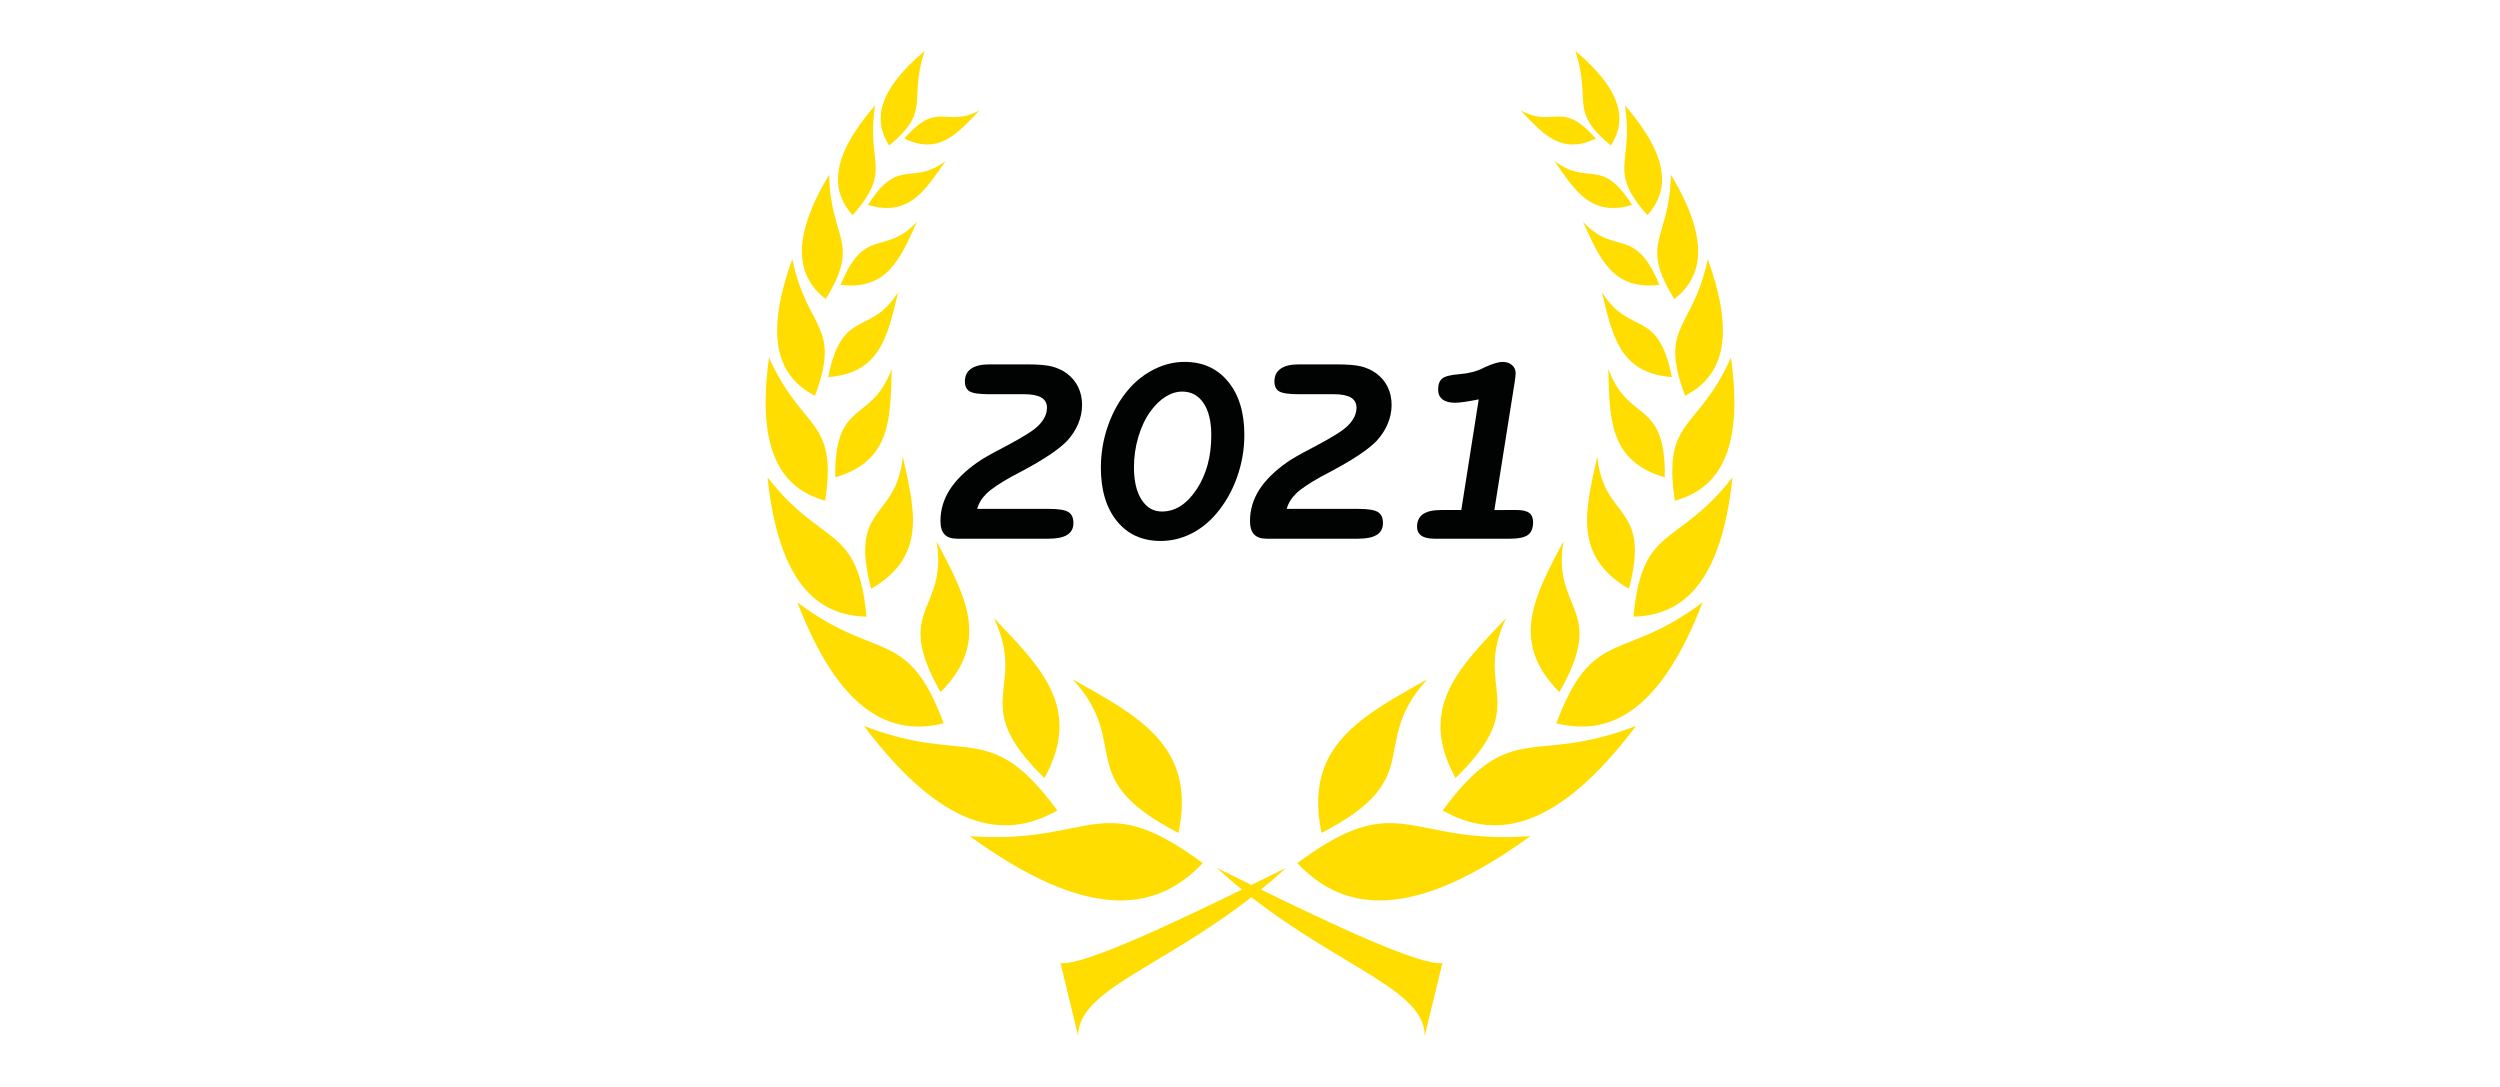 <?xml version="1.0" encoding="utf-8"?>
<!-- Generator: Adobe Illustrator 15.1.0, SVG Export Plug-In . SVG Version: 6.00 Build 0)  -->
<!DOCTYPE svg PUBLIC "-//W3C//DTD SVG 1.1//EN" "http://www.w3.org/Graphics/SVG/1.1/DTD/svg11.dtd">
<svg version="1.1" id="jahr" xmlns="http://www.w3.org/2000/svg" xmlns:xlink="http://www.w3.org/1999/xlink" x="0px" y="0px"
	 width="230px" height="100px" viewBox="0 0 230 100" enable-background="new 0 0 230 100" xml:space="preserve">
<rect fill="#FFFFFF" width="230" height="100"/>
<g>
	<g>
		<g transform="translate(-21.171,-47.084)">
			<path fill="#FFDD00" d="M106.236,51.774c-4.367,3.679-4.739,6.407-3.265,8.695C106.903,57.235,104.71,56.442,106.236,51.774z
				 M166.106,51.774c1.525,4.668-0.665,5.461,3.268,8.695C170.851,58.18,170.475,55.453,166.106,51.774z M101.683,56.77
				c-4.16,4.793-4.095,7.853-2.073,10.112C103.36,62.645,100.818,62.156,101.683,56.77z M170.661,56.77
				c0.861,5.386-1.68,5.875,2.074,10.112C174.752,64.623,174.818,61.564,170.661,56.77z M111.276,57.242
				c-2.138,1.15-3.113,0.234-4.534,0.723c-0.651,0.224-1.388,0.739-2.373,1.865C107.544,61.369,109.238,59.389,111.276,57.242
				L111.276,57.242z M161.072,57.242c2.035,2.147,3.732,4.127,6.911,2.588c-0.988-1.126-1.729-1.641-2.38-1.865
				C164.174,57.476,163.21,58.392,161.072,57.242z M108.16,61.891c-1.949,1.486-3.141,0.935-4.45,1.412
				c-0.788,0.288-1.618,0.943-2.685,2.631C104.778,67.073,106.297,64.604,108.16,61.891z M164.181,61.891
				c1.859,2.713,3.381,5.183,7.135,4.043c-1.067-1.688-1.894-2.343-2.682-2.631C167.321,62.826,166.133,63.377,164.181,61.891z
				 M97.457,63.143c-3.626,6.047-2.965,9.382-0.32,11.461C100.422,69.246,97.55,69.201,97.457,63.143z M174.89,63.143
				c-0.093,6.059-2.968,6.104,0.317,11.461C177.852,72.525,178.513,69.19,174.89,63.143z M105.53,67.49
				c-2.955,3.198-4.783,0.331-7.025,5.803C102.833,73.816,104.018,70.815,105.53,67.49z M166.811,67.49
				c1.515,3.325,2.7,6.326,7.025,5.803C171.598,67.821,169.769,70.688,166.811,67.49z M94.062,70.929
				c-2.672,7.362-1.24,10.855,2.086,12.563C98.594,76.953,95.449,77.519,94.062,70.929z M178.285,70.929
				c-1.391,6.59-4.535,6.024-2.086,12.563C179.525,81.784,180.954,78.291,178.285,70.929z M103.797,73.958
				c-2.544,4.116-5.151,1.374-6.436,7.818C102.193,81.428,102.854,77.907,103.797,73.958z M168.547,73.958
				c0.946,3.95,1.608,7.47,6.439,7.818C173.698,75.331,171.095,78.074,168.547,73.958z M91.921,79.969
				c-1.199,8.618,1.164,12.087,5.172,13.177C98.243,85.471,94.954,86.813,91.921,79.969z M180.42,79.969
				c-3.03,6.843-6.315,5.502-5.165,13.177C179.263,92.057,181.623,88.587,180.42,79.969z M103.204,81.017
				c-1.814,5.062-5.282,2.681-5.193,9.981C103.184,89.503,103.091,85.53,103.204,81.017z M169.139,81.017
				c0.117,4.513,0.021,8.486,5.196,9.981C174.426,83.697,170.957,86.078,169.139,81.017z M104.228,89.092
				c-0.599,5.946-4.976,4.315-2.913,12.162C106.487,98.252,105.312,93.987,104.228,89.092z M168.12,89.092
				c-1.088,4.896-2.259,9.16,2.913,12.162C173.092,93.406,168.719,95.038,168.12,89.092z M91.782,90.998
				c1.022,9.615,4.498,12.722,9.111,12.817C100.074,95.23,96.889,97.56,91.782,90.998L91.782,90.998z M180.565,90.998
				c-5.11,6.562-8.295,4.232-9.119,12.817C176.061,103.72,179.539,100.613,180.565,90.998z M107.337,96.876
				c1.071,6.557-4.098,6.056,0.369,13.884C112.392,106.051,109.912,101.82,107.337,96.876z M165.007,96.876
				c-2.576,4.943-5.059,9.175-0.372,13.884C169.105,102.932,163.939,103.433,165.007,96.876z M94.524,102.492
				c3.863,10.026,8.492,12.36,13.468,11.138C104.641,104.654,101.893,108.067,94.524,102.492z M177.817,102.492
				c-7.369,5.575-10.11,2.161-13.464,11.138C169.332,114.853,173.953,112.519,177.817,102.492z M112.613,103.946
				c3.147,6.672-2.521,7.726,4.646,14.719C120.825,112.202,116.876,108.433,112.613,103.946L112.613,103.946z M159.731,103.946
				c-4.263,4.487-8.216,8.256-4.648,14.719C162.252,111.671,156.584,110.617,159.731,103.946L159.731,103.946z M119.871,109.583
				c5.51,6.067-0.172,9.03,9.719,14.131C131.281,115.687,125.86,112.967,119.871,109.583L119.871,109.583z M152.472,109.583
				c-5.985,3.384-11.406,6.104-9.717,14.131C152.645,118.613,146.963,115.65,152.472,109.583L152.472,109.583z M100.654,113.872
				c7.196,9.525,12.848,10.602,17.793,7.769C112.117,113.08,110.23,117.571,100.654,113.872z M171.691,113.872
				c-9.576,3.699-11.463-0.792-17.793,7.769C158.843,124.473,164.494,123.397,171.691,113.872z M123.343,122.809
				c-3.261-0.012-6.198,1.689-12.951,1.204c10.737,7.786,17.094,7.091,21.426,2.476
				C127.961,123.627,125.574,122.819,123.343,122.809z M149.001,122.809c-2.231,0.009-4.614,0.818-8.478,3.68
				c4.335,4.615,10.692,5.31,21.433-2.476C155.2,124.498,152.259,122.798,149.001,122.809z M133.119,126.931
				c0.771,0.708,1.543,1.368,2.307,1.993c-6.198,3.03-14.728,7.075-16.69,6.757l1.625,6.712c-0.024-4.208,7.614-6.277,15.94-12.769
				c8.327,6.495,15.972,8.561,15.943,12.769l1.63-6.712c-1.966,0.317-10.5-3.727-16.691-6.757c0.765-0.625,1.536-1.285,2.304-1.993
				c-0.893,0.436-2.001,0.985-3.186,1.565C135.12,127.917,134.008,127.367,133.119,126.931z"/>
		</g>
		<g>
			<path fill="#010202" d="M96.484,46.817c0.891,0,1.493,0.096,1.804,0.289c0.311,0.192,0.467,0.53,0.467,1.015
				c0,0.484-0.188,0.845-0.565,1.083s-0.945,0.357-1.706,0.357h-8.428c-0.522,0-0.909-0.133-1.159-0.398
				c-0.25-0.265-0.375-0.674-0.375-1.228c0-1.022,0.282-1.979,0.847-2.871c0.565-0.891,1.432-1.745,2.6-2.559
				c0.399-0.285,1.155-0.717,2.266-1.297c1.11-0.58,1.977-1.078,2.6-1.493c0.484-0.323,0.853-0.673,1.107-1.049
				c0.253-0.376,0.38-0.757,0.38-1.142c0-0.43-0.173-0.747-0.519-0.951c-0.346-0.203-0.872-0.305-1.579-0.305h-3.217
				c-0.907,0-1.506-0.086-1.798-0.26c-0.292-0.173-0.438-0.478-0.438-0.917c0-0.515,0.19-0.905,0.571-1.17s0.936-0.398,1.666-0.398
				h3.493c0.999,0,1.752,0.063,2.26,0.19c0.507,0.126,0.969,0.34,1.384,0.64c0.461,0.346,0.811,0.765,1.049,1.257
				s0.357,1.042,0.357,1.648c0,0.592-0.121,1.174-0.363,1.747c-0.242,0.573-0.59,1.101-1.043,1.585
				c-0.738,0.753-2.056,1.641-3.955,2.663c-0.492,0.262-0.861,0.458-1.107,0.588c-1.107,0.615-1.879,1.135-2.317,1.562
				s-0.726,0.897-0.865,1.412H96.484z"/>
			<path fill="#010202" d="M101.28,43.024c0-1.345,0.225-2.649,0.674-3.914c0.45-1.264,1.082-2.369,1.896-3.314
				c0.692-0.792,1.485-1.407,2.381-1.845c0.895-0.438,1.812-0.657,2.75-0.657c1.676,0,3.011,0.605,4.006,1.816
				c0.996,1.21,1.493,2.842,1.493,4.894c0,1.345-0.225,2.648-0.674,3.908c-0.45,1.261-1.082,2.372-1.896,3.332
				c-0.7,0.823-1.489,1.449-2.37,1.879c-0.88,0.431-1.8,0.646-2.761,0.646c-1.691,0-3.03-0.607-4.018-1.822
				C101.774,46.733,101.28,45.092,101.28,43.024z M108.763,36.026c-0.515,0-1.022,0.156-1.522,0.467
				c-0.5,0.312-0.961,0.755-1.384,1.332c-0.484,0.669-0.861,1.457-1.13,2.364c-0.269,0.907-0.403,1.845-0.403,2.813
				c0,1.253,0.232,2.242,0.698,2.969c0.465,0.726,1.089,1.089,1.873,1.089c1.23,0,2.294-0.68,3.194-2.041s1.349-3.017,1.349-4.969
				c0-1.26-0.236-2.246-0.709-2.957S109.6,36.026,108.763,36.026z"/>
			<path fill="#010202" d="M124.961,46.817c0.891,0,1.493,0.096,1.804,0.289c0.311,0.192,0.467,0.53,0.467,1.015
				c0,0.484-0.188,0.845-0.565,1.083s-0.945,0.357-1.706,0.357h-8.428c-0.522,0-0.909-0.133-1.159-0.398
				c-0.25-0.265-0.375-0.674-0.375-1.228c0-1.022,0.282-1.979,0.847-2.871c0.565-0.891,1.432-1.745,2.6-2.559
				c0.399-0.285,1.155-0.717,2.266-1.297c1.11-0.58,1.977-1.078,2.6-1.493c0.484-0.323,0.853-0.673,1.107-1.049
				c0.253-0.376,0.38-0.757,0.38-1.142c0-0.43-0.173-0.747-0.519-0.951c-0.346-0.203-0.872-0.305-1.579-0.305h-3.217
				c-0.907,0-1.506-0.086-1.798-0.26c-0.292-0.173-0.438-0.478-0.438-0.917c0-0.515,0.19-0.905,0.571-1.17s0.936-0.398,1.666-0.398
				h3.493c0.999,0,1.752,0.063,2.26,0.19c0.507,0.126,0.969,0.34,1.384,0.64c0.461,0.346,0.811,0.765,1.049,1.257
				s0.357,1.042,0.357,1.648c0,0.592-0.121,1.174-0.363,1.747c-0.242,0.573-0.59,1.101-1.043,1.585
				c-0.738,0.753-2.056,1.641-3.955,2.663c-0.492,0.262-0.861,0.458-1.107,0.588c-1.107,0.615-1.879,1.135-2.317,1.562
				s-0.726,0.897-0.865,1.412H124.961z"/>
			<path fill="#010202" d="M139.534,46.921c0.53,0,0.915,0.088,1.153,0.265s0.357,0.465,0.357,0.865
				c0,0.546-0.159,0.934-0.478,1.165c-0.319,0.23-0.867,0.346-1.643,0.346h-6.917c-0.554,0-0.965-0.092-1.234-0.277
				c-0.269-0.184-0.403-0.461-0.403-0.83c0-0.515,0.183-0.899,0.548-1.153c0.365-0.253,0.917-0.38,1.654-0.38h1.868l1.603-10.18
				c-0.492,0.1-0.922,0.177-1.292,0.23c-0.369,0.054-0.665,0.081-0.888,0.081c-0.5,0-0.884-0.104-1.153-0.311
				s-0.403-0.507-0.403-0.899c0-0.469,0.125-0.807,0.375-1.015c0.25-0.208,0.774-0.342,1.574-0.403
				c0.869-0.069,1.599-0.257,2.19-0.565c0.046-0.023,0.077-0.039,0.092-0.046c0.054-0.023,0.131-0.058,0.23-0.104
				c0.646-0.277,1.134-0.415,1.464-0.415c0.361,0,0.653,0.098,0.876,0.294c0.223,0.196,0.334,0.444,0.334,0.744
				c0,0.115-0.034,0.423-0.104,0.922l-0.023,0.127l-1.833,11.541H139.534z"/>
		</g>
		<g>
			<path fill="none" d="M89.49,26.722c-0.01,0.058-0.018,0.113-0.023,0.164c-0.005,0.051-0.008,0.103-0.008,0.154
				c0,0.335,0.134,0.573,0.4,0.713c0.267,0.141,0.735,0.21,1.406,0.21h0.872c0.253,0,0.432,0.036,0.537,0.108
				c0.104,0.072,0.156,0.193,0.156,0.364c0,0.264-0.122,0.452-0.364,0.564c-0.243,0.113-0.653,0.169-1.231,0.169
				c-1.102,0-1.905-0.177-2.41-0.531c-0.504-0.354-0.757-0.916-0.757-1.686c0-0.414,0.092-0.832,0.277-1.252
				c0.185-0.421,0.436-0.784,0.754-1.088c0.301-0.291,0.629-0.509,0.985-0.654c0.355-0.145,0.739-0.218,1.149-0.218
				c0.626,0,1.12,0.179,1.483,0.536s0.544,0.844,0.544,1.46c0,0.363-0.064,0.618-0.192,0.765s-0.352,0.221-0.67,0.221H89.49z
				 M89.772,25.747h2.187v-0.118c0-0.256-0.068-0.451-0.203-0.585c-0.135-0.133-0.334-0.2-0.598-0.2
				c-0.312,0-0.591,0.081-0.839,0.241C90.071,25.246,89.889,25.466,89.772,25.747z"/>
			<path fill="none" d="M95.807,27.933c0.441,0,0.776-0.056,1.003-0.169c0.228-0.113,0.341-0.28,0.341-0.503
				c0-0.291-0.346-0.484-1.037-0.58c-0.069-0.01-0.118-0.017-0.149-0.021l-0.811-0.118c-0.373-0.051-0.646-0.173-0.821-0.364
				c-0.175-0.191-0.262-0.465-0.262-0.821c0-0.51,0.187-0.895,0.559-1.154c0.373-0.26,0.925-0.39,1.658-0.39h1.627
				c0.226,0,0.391,0.04,0.495,0.118c0.104,0.079,0.156,0.2,0.156,0.364c0,0.195-0.076,0.351-0.228,0.467
				c-0.152,0.116-0.357,0.175-0.613,0.175h-1.858c-0.181,0-0.311,0.017-0.387,0.051c-0.077,0.034-0.116,0.09-0.116,0.169
				c0,0.076,0.035,0.131,0.105,0.167c0.07,0.036,0.252,0.074,0.546,0.116l1.006,0.138c0.517,0.069,0.9,0.216,1.149,0.441
				c0.25,0.226,0.375,0.537,0.375,0.934c0,0.66-0.248,1.183-0.744,1.568c-0.496,0.385-1.177,0.577-2.042,0.577h-1.555
				c-0.298,0-0.504-0.039-0.621-0.115c-0.116-0.077-0.174-0.207-0.174-0.388c0-0.226,0.079-0.393,0.236-0.5
				c0.158-0.107,0.397-0.162,0.719-0.162H95.807z"/>
			<path fill="none" d="M100.031,24.957H99.81c-0.165,0-0.292-0.044-0.385-0.134c-0.092-0.089-0.138-0.212-0.138-0.369
				c0-0.206,0.067-0.364,0.203-0.475c0.135-0.111,0.329-0.167,0.583-0.167h0.149l0.123-0.77c0.044-0.239,0.129-0.42,0.254-0.541
				c0.125-0.122,0.29-0.182,0.495-0.182c0.178,0,0.313,0.046,0.405,0.138c0.093,0.092,0.139,0.224,0.139,0.396
				c0,0.055-0.001,0.095-0.002,0.121c-0.002,0.025-0.004,0.05-0.008,0.074l-0.123,0.765h0.493c0.291,0,0.487,0.036,0.59,0.108
				c0.103,0.072,0.154,0.2,0.154,0.385c0,0.195-0.067,0.353-0.2,0.472s-0.308,0.18-0.523,0.18h-0.703l-0.349,2.073
				c-0.014,0.072-0.024,0.146-0.031,0.223c-0.007,0.077-0.01,0.163-0.01,0.259c0,0.226,0.207,0.348,0.621,0.365
				c0.044,0,0.079,0,0.103,0c0.288,0.014,0.491,0.062,0.611,0.144s0.18,0.214,0.18,0.395c0,0.229-0.108,0.405-0.323,0.529
				c-0.216,0.123-0.525,0.185-0.929,0.185c-0.544,0-0.942-0.098-1.195-0.292c-0.253-0.195-0.38-0.503-0.38-0.924
				c0-0.15,0.007-0.309,0.021-0.475s0.034-0.334,0.062-0.505L100.031,24.957z"/>
			<path fill="none" d="M105.819,28.543c-0.25,0.205-0.507,0.359-0.772,0.462s-0.54,0.154-0.824,0.154
				c-0.465,0-0.841-0.138-1.126-0.413s-0.428-0.639-0.428-1.09c0-0.66,0.288-1.163,0.865-1.509c0.576-0.346,1.419-0.519,2.527-0.519
				h0.241l0.046-0.267c0.003-0.014,0.006-0.027,0.008-0.041c0.002-0.014,0.002-0.034,0.002-0.062c0-0.113-0.036-0.199-0.107-0.257
				s-0.176-0.087-0.313-0.087h-1.766c-0.195,0-0.346-0.043-0.452-0.128s-0.159-0.207-0.159-0.364c0-0.199,0.075-0.35,0.226-0.455
				c0.15-0.104,0.37-0.156,0.657-0.156h1.704c0.472,0,0.834,0.116,1.088,0.349c0.253,0.232,0.379,0.564,0.379,0.995
				c0,0.079-0.003,0.157-0.01,0.234c-0.007,0.077-0.017,0.153-0.031,0.228l-0.421,2.525c-0.065,0.397-0.155,0.66-0.269,0.791
				c-0.115,0.13-0.287,0.195-0.516,0.195c-0.164,0-0.294-0.051-0.39-0.154C105.882,28.872,105.83,28.728,105.819,28.543z
				 M106.158,26.521c-0.743,0-1.289,0.08-1.64,0.239c-0.351,0.159-0.526,0.406-0.526,0.741c0,0.192,0.058,0.337,0.172,0.437
				c0.115,0.099,0.282,0.149,0.5,0.149c0.417,0,0.758-0.138,1.021-0.413C105.949,27.398,106.106,27.014,106.158,26.521z"/>
			<path fill="none" d="M110.392,23.766c0.989,0.034,1.763,0.287,2.322,0.757c0.559,0.47,0.839,1.102,0.839,1.896
				c0,0.53-0.132,1-0.397,1.411s-0.651,0.743-1.157,0.996c-0.195,0.096-0.453,0.165-0.772,0.208
				c-0.32,0.042-0.759,0.064-1.316,0.064h-0.811c-0.26,0-0.451-0.042-0.572-0.125c-0.122-0.084-0.182-0.213-0.182-0.388
				c0-0.055,0.002-0.109,0.008-0.164c0.005-0.055,0.016-0.128,0.033-0.221l0.975-5.794c0.034-0.198,0.113-0.352,0.236-0.459
				c0.123-0.108,0.281-0.162,0.472-0.162c0.181,0,0.321,0.042,0.418,0.128c0.097,0.085,0.146,0.21,0.146,0.375
				c0,0.045-0.001,0.079-0.002,0.103c-0.002,0.024-0.004,0.046-0.008,0.066L110.392,23.766z M109.699,27.994h0.754
				c0.544,0,0.974-0.138,1.291-0.413c0.316-0.275,0.475-0.646,0.475-1.111c0-0.496-0.171-0.873-0.513-1.129
				c-0.342-0.257-0.844-0.385-1.504-0.385L109.699,27.994z"/>
			<path fill="none" d="M115.144,22.508c0.044-0.246,0.124-0.428,0.238-0.546c0.115-0.118,0.27-0.177,0.465-0.177
				c0.191,0,0.336,0.048,0.434,0.146c0.097,0.098,0.146,0.24,0.146,0.429c0,0.038-0.005,0.101-0.015,0.189
				c-0.003,0.014-0.005,0.024-0.005,0.031l-0.965,5.824c-0.044,0.26-0.119,0.446-0.223,0.557c-0.104,0.111-0.256,0.167-0.454,0.167
				c-0.202,0-0.355-0.049-0.459-0.149c-0.104-0.099-0.156-0.246-0.156-0.441c0-0.038,0.005-0.099,0.015-0.185
				c0-0.014,0.002-0.025,0.005-0.036L115.144,22.508z"/>
			<path fill="none" d="M117.376,24.505c0.044-0.26,0.122-0.446,0.233-0.557c0.111-0.111,0.271-0.167,0.479-0.167
				c0.188,0,0.332,0.049,0.431,0.149c0.099,0.099,0.149,0.241,0.149,0.426c0,0.024-0.002,0.052-0.005,0.084
				c-0.003,0.033-0.01,0.08-0.021,0.141l-0.636,3.823c-0.044,0.26-0.119,0.446-0.223,0.557c-0.104,0.111-0.256,0.167-0.454,0.167
				c-0.202,0-0.355-0.049-0.459-0.149c-0.104-0.099-0.156-0.246-0.156-0.441c0-0.038,0.005-0.099,0.015-0.185
				c0-0.014,0.002-0.025,0.005-0.036L117.376,24.505z M117.669,22.539c0-0.26,0.078-0.475,0.233-0.646
				c0.156-0.171,0.348-0.256,0.577-0.256c0.178,0,0.32,0.06,0.426,0.18c0.106,0.12,0.159,0.28,0.159,0.482
				c0,0.267-0.076,0.487-0.228,0.662c-0.152,0.175-0.345,0.262-0.578,0.262c-0.185,0-0.329-0.06-0.434-0.18
				C117.721,22.922,117.669,22.755,117.669,22.539z"/>
			<path fill="none" d="M121.246,27.933c0.441,0,0.776-0.056,1.003-0.169c0.228-0.113,0.341-0.28,0.341-0.503
				c0-0.291-0.346-0.484-1.037-0.58c-0.069-0.01-0.118-0.017-0.149-0.021l-0.811-0.118c-0.373-0.051-0.646-0.173-0.821-0.364
				c-0.175-0.191-0.262-0.465-0.262-0.821c0-0.51,0.187-0.895,0.559-1.154c0.373-0.26,0.925-0.39,1.658-0.39h1.627
				c0.226,0,0.391,0.04,0.495,0.118c0.104,0.079,0.156,0.2,0.156,0.364c0,0.195-0.076,0.351-0.228,0.467
				c-0.152,0.116-0.357,0.175-0.613,0.175h-1.858c-0.181,0-0.311,0.017-0.387,0.051c-0.077,0.034-0.116,0.09-0.116,0.169
				c0,0.076,0.035,0.131,0.105,0.167c0.07,0.036,0.252,0.074,0.546,0.116l1.006,0.138c0.517,0.069,0.9,0.216,1.149,0.441
				c0.25,0.226,0.375,0.537,0.375,0.934c0,0.66-0.248,1.183-0.744,1.568c-0.496,0.385-1.177,0.577-2.042,0.577h-1.555
				c-0.298,0-0.504-0.039-0.621-0.115c-0.116-0.077-0.174-0.207-0.174-0.388c0-0.226,0.079-0.393,0.236-0.5
				c0.158-0.107,0.397-0.162,0.719-0.162H121.246z"/>
			<path fill="none" d="M126.701,24.376c0.267-0.208,0.529-0.363,0.785-0.464s0.517-0.151,0.78-0.151
				c0.482,0,0.871,0.137,1.165,0.411c0.294,0.273,0.441,0.636,0.441,1.088c0,0.096-0.004,0.195-0.013,0.297
				c-0.009,0.103-0.021,0.214-0.039,0.333l-0.421,2.515c-0.041,0.24-0.12,0.418-0.236,0.536c-0.117,0.118-0.272,0.177-0.467,0.177
				c-0.181,0-0.325-0.049-0.431-0.149c-0.106-0.099-0.159-0.234-0.159-0.405c0-0.044,0-0.078,0.002-0.1
				c0.001-0.022,0.004-0.042,0.008-0.059l0.379-2.294c0.017-0.099,0.03-0.193,0.039-0.282c0.009-0.089,0.013-0.166,0.013-0.231
				c0-0.236-0.065-0.414-0.195-0.534c-0.13-0.12-0.325-0.18-0.585-0.18c-0.363,0-0.667,0.119-0.911,0.357
				c-0.245,0.238-0.403,0.57-0.475,0.998l-0.369,2.166c-0.041,0.247-0.119,0.429-0.234,0.546c-0.114,0.118-0.271,0.177-0.469,0.177
				c-0.174,0-0.311-0.049-0.408-0.146c-0.097-0.098-0.146-0.234-0.146-0.408c0-0.044,0-0.079,0.002-0.103
				c0.001-0.024,0.004-0.048,0.008-0.072l0.985-5.892c0.044-0.246,0.124-0.428,0.238-0.546c0.115-0.118,0.27-0.177,0.465-0.177
				c0.178,0,0.317,0.048,0.418,0.146s0.151,0.233,0.151,0.408c0,0.044-0.001,0.078-0.002,0.1c-0.002,0.022-0.004,0.045-0.008,0.069
				L126.701,24.376z"/>
			<path fill="none" d="M131.986,26.722c-0.01,0.058-0.018,0.113-0.023,0.164c-0.005,0.051-0.008,0.103-0.008,0.154
				c0,0.335,0.134,0.573,0.4,0.713c0.267,0.141,0.735,0.21,1.406,0.21h0.872c0.253,0,0.432,0.036,0.537,0.108
				c0.104,0.072,0.156,0.193,0.156,0.364c0,0.264-0.122,0.452-0.364,0.564c-0.243,0.113-0.653,0.169-1.231,0.169
				c-1.102,0-1.905-0.177-2.41-0.531c-0.504-0.354-0.757-0.916-0.757-1.686c0-0.414,0.092-0.832,0.277-1.252
				c0.185-0.421,0.436-0.784,0.754-1.088c0.301-0.291,0.629-0.509,0.985-0.654c0.355-0.145,0.739-0.218,1.149-0.218
				c0.626,0,1.12,0.179,1.483,0.536s0.544,0.844,0.544,1.46c0,0.363-0.064,0.618-0.192,0.765s-0.352,0.221-0.67,0.221H131.986z
				 M132.269,25.747h2.187v-0.118c0-0.256-0.068-0.451-0.203-0.585c-0.135-0.133-0.334-0.2-0.598-0.2
				c-0.312,0-0.591,0.081-0.839,0.241C132.567,25.246,132.385,25.466,132.269,25.747z"/>
			<path fill="none" d="M140.403,23.812l0.251-1.411c0.038-0.199,0.117-0.351,0.238-0.457c0.122-0.106,0.278-0.159,0.47-0.159
				c0.181,0,0.321,0.042,0.418,0.128c0.098,0.085,0.146,0.21,0.146,0.375c0,0.045-0.001,0.079-0.002,0.103
				c-0.002,0.024-0.004,0.046-0.008,0.066l-1.006,6.009c-0.038,0.212-0.113,0.371-0.226,0.475c-0.113,0.104-0.264,0.157-0.452,0.157
				h-1.334c-0.496,0-0.883-0.026-1.162-0.077s-0.504-0.133-0.675-0.246c-0.25-0.174-0.442-0.399-0.578-0.675
				s-0.203-0.584-0.203-0.926c0-0.541,0.147-1.064,0.441-1.57s0.691-0.915,1.19-1.227c0.298-0.188,0.647-0.329,1.05-0.423
				c0.402-0.094,0.854-0.141,1.357-0.141H140.403z M140.213,24.936c-0.763,0.021-1.379,0.227-1.848,0.618s-0.703,0.89-0.703,1.496
				c0,0.308,0.102,0.528,0.306,0.662c0.203,0.134,0.55,0.2,1.039,0.2c0.164,0,0.299-0.001,0.405-0.005s0.212-0.01,0.318-0.021
				L140.213,24.936z"/>
		</g>
	</g>
</g>
</svg>
